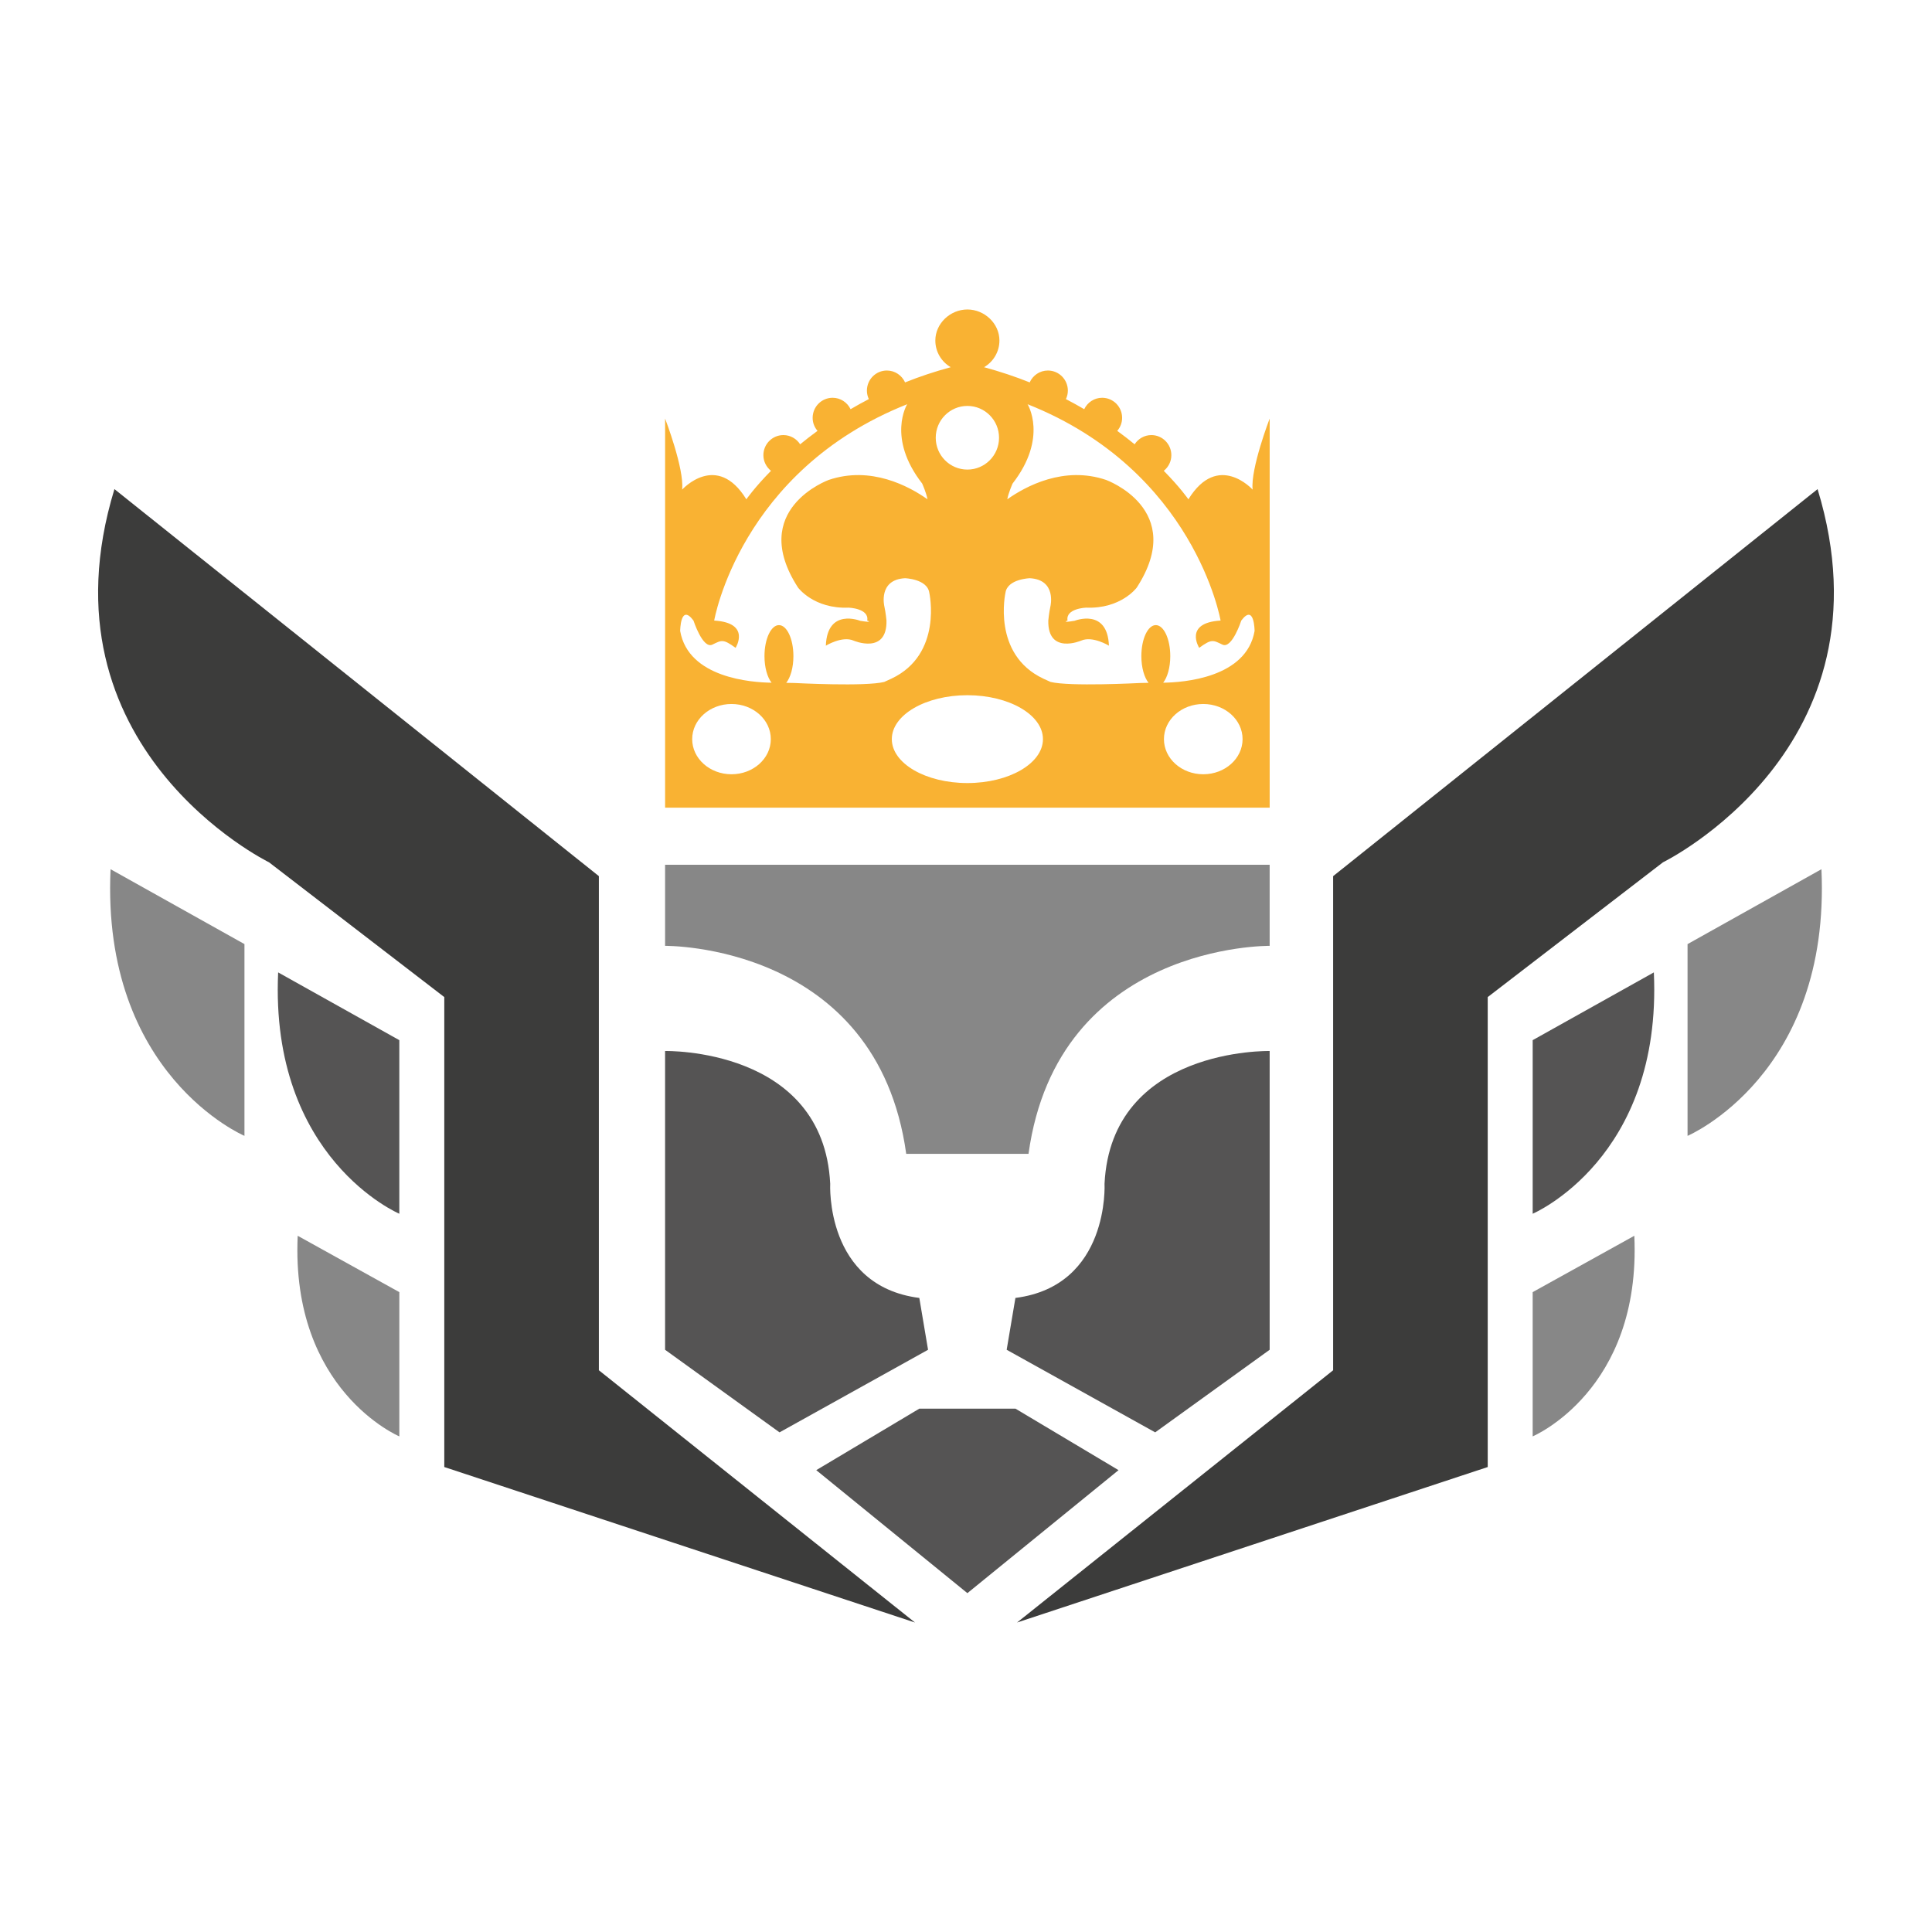 <?xml version="1.0" encoding="UTF-8"?>
<svg xmlns="http://www.w3.org/2000/svg" xml:space="preserve" fill-rule="evenodd" stroke-linejoin="round" stroke-miterlimit="2" clip-rule="evenodd" viewBox="0 0 512 512">
  <g fill-rule="nonzero">
    <style>.c3c3c3b{fill:#3c3c3b}.c555454{fill:#555454}.c878787{fill:#878787}.f9b233{fill:#f9b233}@media (prefers-color-scheme: dark) { .c3c3c3b{fill:#b6b6b6}.c555454{fill:#d6d6d6}.c878787{fill:#fff}.f9b233{fill:#fff} }</style>
    <path class="c3c3c3b" d="M242.476 429.984 117.74 388.777V264.235L71.3 228.523s-61.918-30.221-40.975-98.904l128.384 102.569v130.945l83.765 66.848.002.003Z"></path>
    <path class="c878787" d="M105.827 380.655s-28.813-12.133-26.934-53.162l26.934 14.934v38.228Z"></path>
    <path class="c555454" d="M105.825 321.654s-34.365-14.601-32.113-63.958l32.113 17.957v46.001Z"></path>
    <path class="c878787" d="M64.784 301.011s-37.992-16.124-35.483-70.66l35.483 19.844v50.816Z"></path>
    <path class="c3c3c3b" d="m269.53 429.984 124.733-41.206V264.236l46.438-35.713s61.915-30.218 40.975-98.9L353.292 232.19v130.945l-83.762 66.849Z"></path>
    <path class="c878787" d="M406.175 380.655s28.815-12.133 26.936-53.162l-26.936 14.934v38.228Z"></path>
    <path class="c555454" d="M406.175 321.654s34.371-14.601 32.113-63.958l-32.113 17.957v46.001Z"></path>
    <path class="c878787" d="M447.219 301.014s37.993-16.126 35.479-70.661l-35.479 19.845v50.816Z"></path>
    <path class="c555454" d="m243.635 373.305-27.32 16.299 40.053 32.595 40.056-32.595-27.325-16.299h-25.464Zm23.142-15.601 39.359 21.886 30.335-21.886v-79.173s-41.943-1.007-43.759 35.164c0 0 1.427 27.065-23.617 30.271l-2.318 13.738Zm-20.834 0-39.36 21.886-30.331-21.886v-79.173s41.938-1.007 43.761 35.164c0 0-1.424 27.065 23.615 30.271l2.315 13.738Z"></path>
    <path class="c878787" d="M176.254 229.174v21.489s56.167-.745 63.904 55.117h32.409c7.74-55.862 63.904-55.117 63.904-55.117v-21.489H176.254Z"></path>
    <path class="f9b233" d="M331.959 129.754s-9.174-10.168-17.022 2.57c0 0-2.132-3.101-6.523-7.552 1.217-.977 2.005-2.46 2.005-4.142 0-2.942-2.371-5.327-5.293-5.327-1.866 0-3.494.977-4.439 2.444-1.5-1.232-3.036-2.42-4.605-3.562.802-.934 1.291-2.127 1.291-3.45 0-2.944-2.368-5.321-5.295-5.321-2.099 0-3.899 1.241-4.751 3.027-1.592-.934-3.209-1.826-4.847-2.675.336-.702.511-1.469.514-2.247 0-2.939-2.366-5.327-5.296-5.327-2.147 0-3.989 1.296-4.817 3.149-3.759-1.514-7.813-2.861-12.093-4.027 2.419-1.427 4.071-4.04 4.071-7.072 0-4.539-3.982-8.226-8.491-8.226-4.511 0-8.494 3.687-8.494 8.226 0 3.032 1.649 5.648 4.073 7.072-4.285 1.166-8.331 2.513-12.09 4.027-.839-1.849-2.679-3.149-4.828-3.149-2.919 0-5.29 2.386-5.29 5.327 0 .806.19 1.56.505 2.247-1.678.873-3.293 1.77-4.833 2.675-.855-1.786-2.66-3.027-4.759-3.027-2.922 0-5.293 2.38-5.293 5.321 0 1.323.492 2.516 1.291 3.45-1.649 1.201-3.176 2.39-4.605 3.562-.942-1.467-2.573-2.444-4.439-2.444-2.927 0-5.301 2.385-5.301 5.327 0 1.682.802 3.164 2.014 4.142-4.388 4.451-6.527 7.552-6.527 7.552-7.845-12.74-17.016-2.57-17.016-2.57.588-5.549-4.518-18.837-4.518-18.837v103.122h160.219V110.917s-5.111 13.288-4.518 18.837Zm-75.591-22.178c4.629 0 8.387 3.774 8.387 8.433 0 4.658-3.756 8.435-8.387 8.435-4.633 0-8.388-3.777-8.388-8.435 0-4.659 3.755-8.433 8.388-8.433Zm-62.514 97.611c-5.755 0-10.418-4.168-10.418-9.311s4.663-9.311 10.418-9.311c5.754 0 10.42 4.166 10.42 9.311 0 5.146-4.664 9.311-10.42 9.311Zm40.485-24.47c-5.029 1.272-23.422.298-23.805.285l-2.171-.045c1.131-1.433 1.898-4.047 1.898-7.071 0-4.541-1.715-8.223-3.83-8.223-2.114 0-3.835 3.682-3.835 8.223 0 3.001.757 5.599 1.879 7.038-5.312-.063-22.05-1.256-24.221-13.703 0 0 .035-7.424 3.526-2.766 0 0 2.459 7.611 5.011 6.373 2.485-1.201 2.818-1.55 6.15.854 0 0 4.188-6.63-5.674-7.227 0 0 6.807-39.734 51.146-57.329 0 0-5.484 8.84 3.97 21.01 0 0 1.077 2.364 1.411 4.18-4.905-3.467-15.01-8.915-26.177-5.13 0 0-21.552 7.797-8.131 28.525 0 0 4.164 5.702 13.425 5.321 0 0 5.484.192 4.912 3.421 0 0 1.922.689-1.874.061 0 0-8.713-3.482-9.091 6.601 0 0 4.348-2.678 7.371-1.336 0 0 8.887 3.804 8.697-5.326 0 0-.188-2.09-.572-3.802 0 0-1.696-7.038 5.49-7.418 0 0 5.863.192 6.423 3.806 0 0 3.688 16.349-10.039 22.813l-1.887.862-.002.003Zm22.026 26.8c-11.064 0-20.023-5.212-20.023-11.641 0-6.428 8.962-11.64 20.023-11.64 11.06 0 20.028 5.212 20.028 11.64 0 6.429-8.968 11.641-20.028 11.641Zm62.511-2.33c-5.754 0-10.42-4.168-10.42-9.311s4.663-9.311 10.42-9.311 10.42 4.166 10.42 9.311c0 5.146-4.663 9.311-10.42 9.311Zm-10.617-24.265c1.12-1.44 1.875-4.038 1.875-7.038 0-4.541-1.713-8.223-3.833-8.223s-3.83 3.682-3.83 8.223c0 3.024.768 5.637 1.904 7.07l-2.176.045c-.379.013-18.779.988-23.802-.285l-1.893-.862c-13.726-6.464-10.039-22.813-10.039-22.813.561-3.614 6.431-3.806 6.431-3.806 7.176.38 5.484 7.418 5.484 7.418-.383 1.712-.571 3.802-.571 3.802-.191 9.13 8.694 5.326 8.694 5.326 3.028-1.342 7.372 1.336 7.372 1.336-.376-10.08-9.087-6.601-9.087-6.601-3.8.628-1.879-.061-1.879-.061-.566-3.229 4.921-3.421 4.921-3.421 9.265.378 13.424-5.321 13.424-5.321 13.424-20.728-8.131-28.525-8.131-28.525-11.167-3.785-21.277 1.661-26.181 5.13.338-1.816 1.41-4.18 1.41-4.18 9.457-12.17 3.967-21.01 3.967-21.01 44.344 17.593 51.149 57.329 51.149 57.329-9.862.599-5.672 7.227-5.672 7.227 3.327-2.404 3.661-2.058 6.148-.854 2.549 1.238 5.006-6.373 5.006-6.373 3.501-4.655 3.528 2.766 3.528 2.766-2.163 12.447-18.904 13.64-24.215 13.703l-.004-.002Z"></path>
  </g>
</svg>
